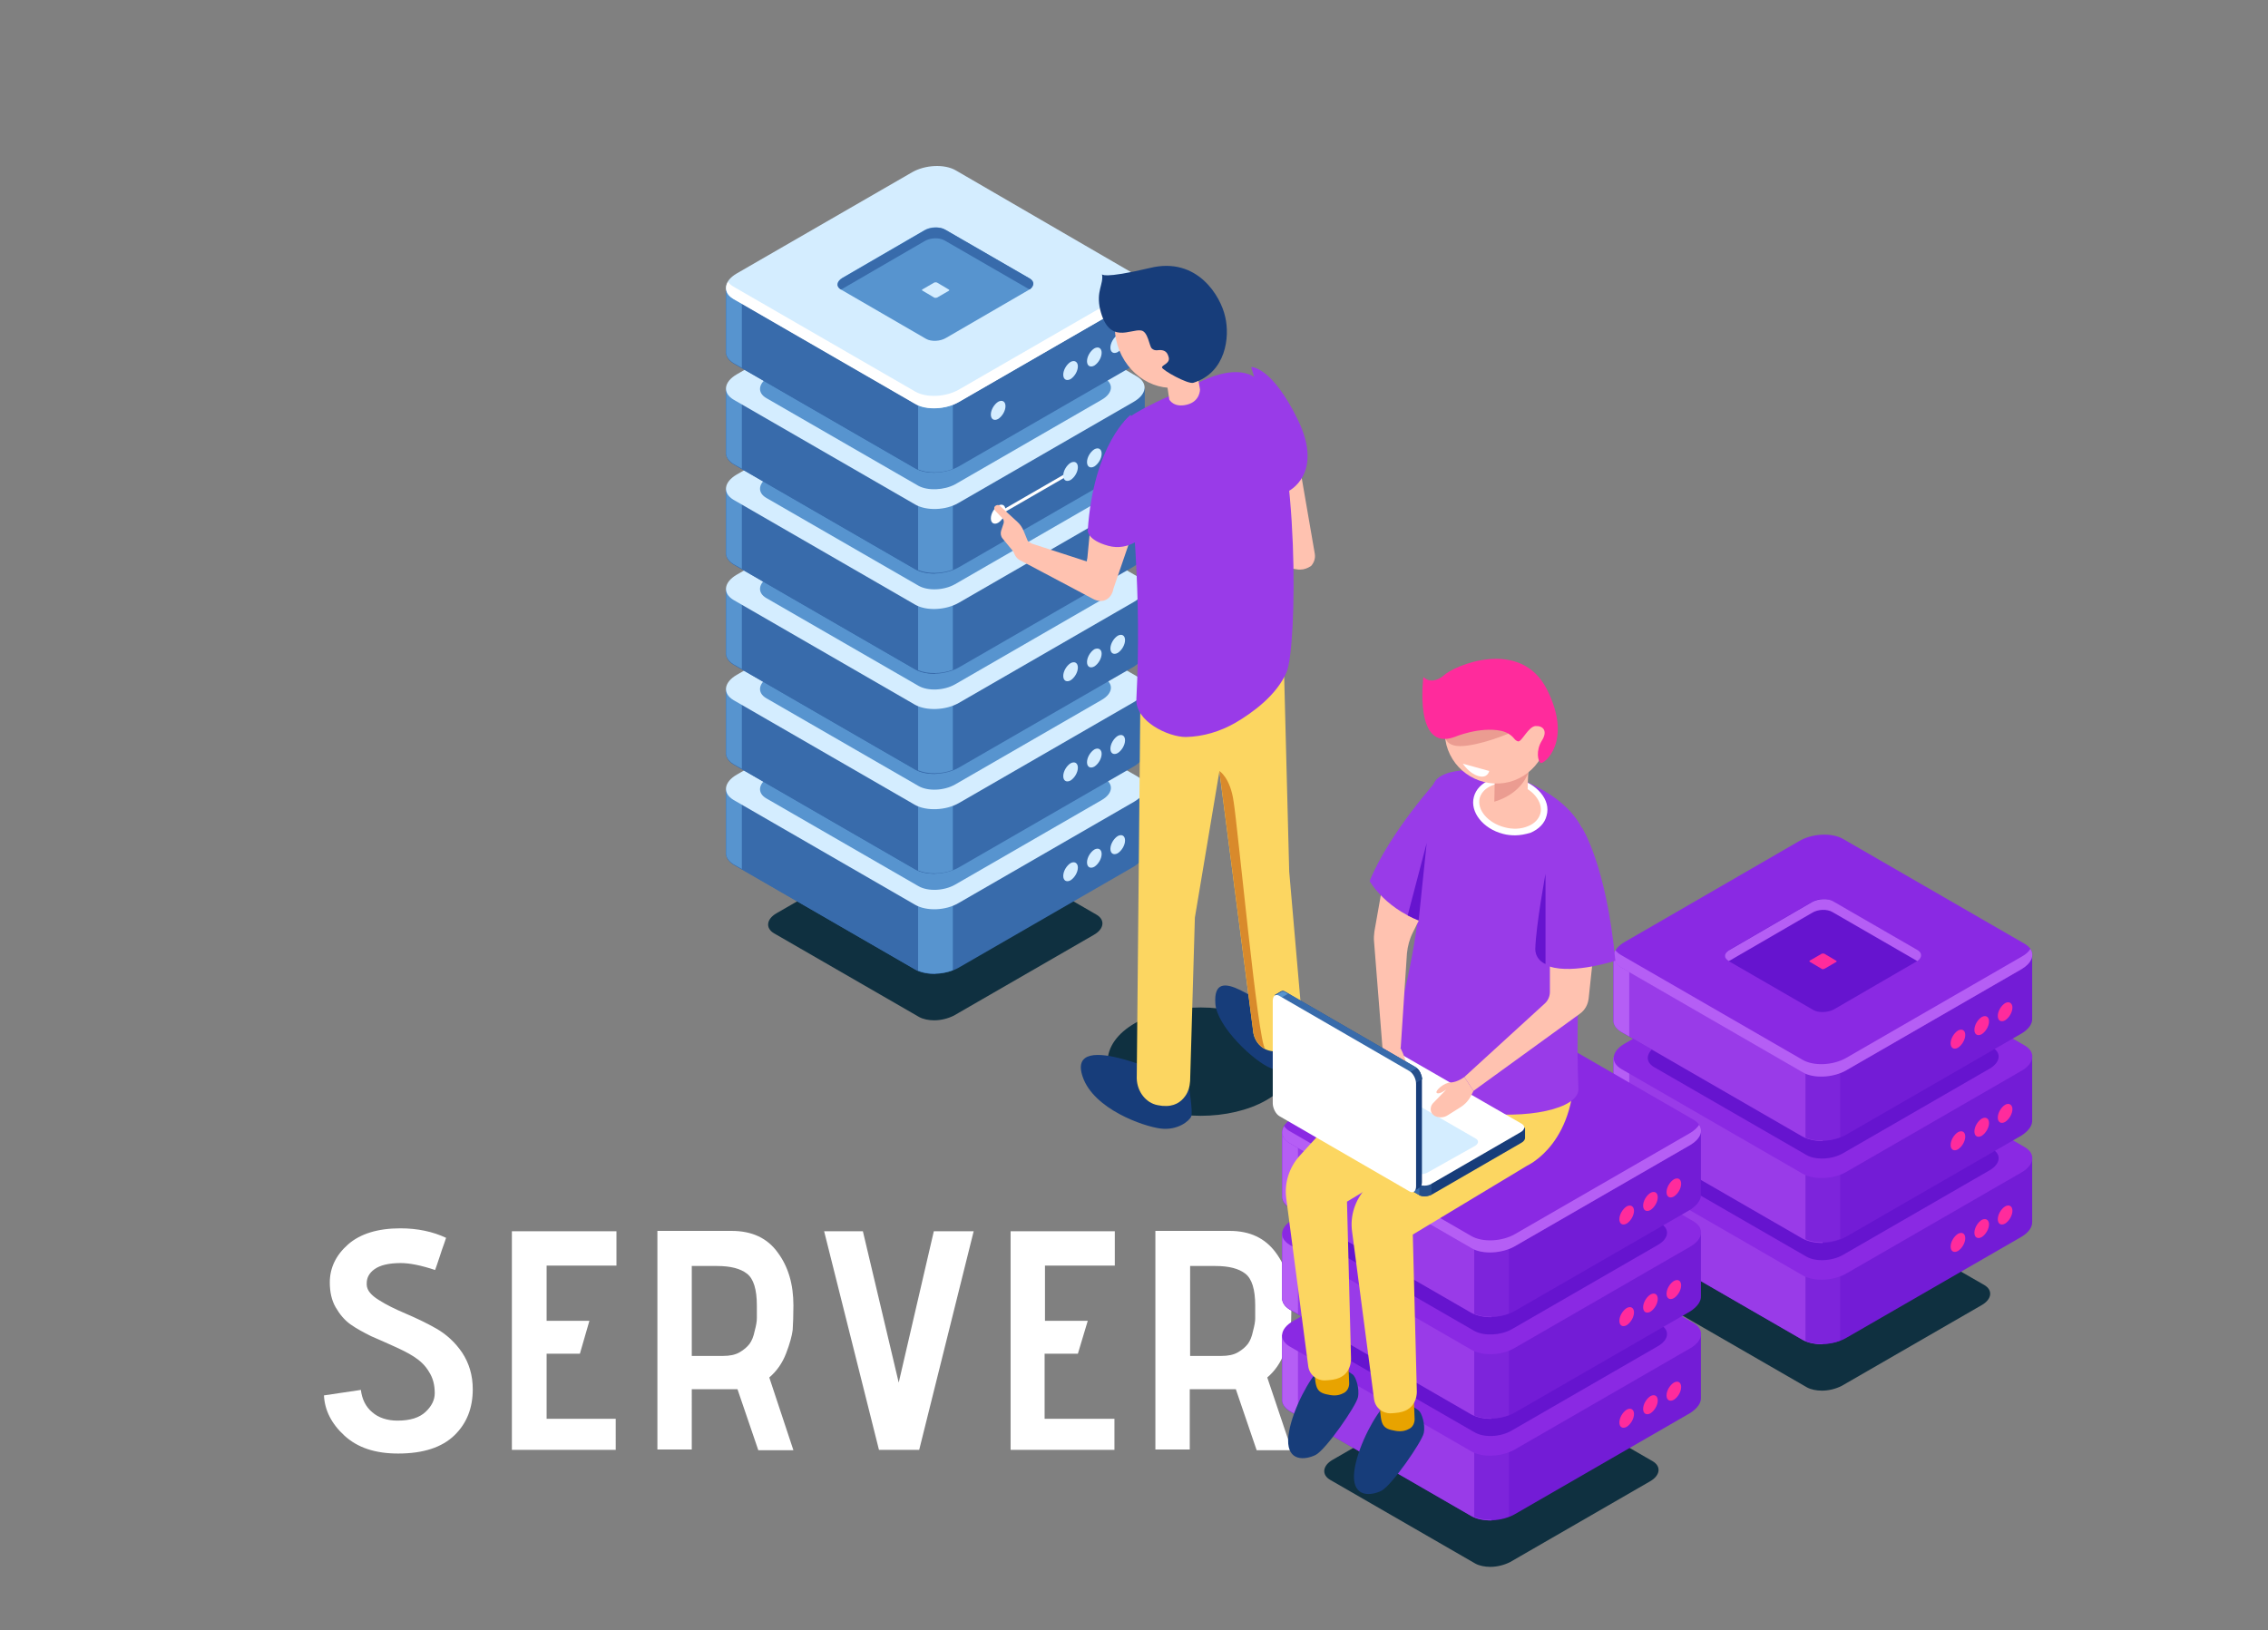 <?xml version="1.0" encoding="utf-8"?>
<!-- Generator: Adobe Illustrator 24.3.0, SVG Export Plug-In . SVG Version: 6.00 Build 0)  -->
<svg version="1.1" id="Ebene_1" xmlns="http://www.w3.org/2000/svg" xmlns:xlink="http://www.w3.org/1999/xlink" x="0px" y="0px"
	 viewBox="0 0 620.3 445.9" style="enable-background:new 0 0 620.3 445.9;" xml:space="preserve">
<rect x="0" y="0" width="620.3" height="445.9" fill="#808080" stroke="none"/>
<style type="text/css">
	.st0{fill:#FFFFFF;}
	.st1{fill:none;}
	.st2{fill:#0F3040;}
	.st3{fill:#731CD6;}
	.st4{fill:#993BE8;}
	.st5{fill:#B55EF5;}
	.st6{fill:#7D24DB;}
	.st7{fill:#8A29E3;}
	.st8{fill:#6614CF;}
	.st9{fill:#FF2B9C;}
	.st10{fill:#386BAB;}
	.st11{fill:#5794CF;}
	.st12{fill:#D4EDFF;}
	.st13{fill:none;stroke:#0F3040;stroke-width:0.837;stroke-miterlimit:10;}
	.st14{fill:#173D7A;}
	.st15{fill:#FCD661;}
	.st16{fill:#FFC2B0;}
	.st17{fill:#D98A2B;}
	.st18{fill:#E8A300;}
	.st19{fill:#EB9C91;}
	.st20{fill:#264F8A;}
	.st21{fill:#E0EDF2;}
	.st22{fill:#D19EFF;}
	.st23{fill:#FCFCFC;}
	.st24{fill:#C285FA;}
	.st25{fill:#194863;}
</style>
<g>
	<path class="st0" d="M325.5,346.3h6.9c3.7,0,6.4,0.7,8.2,2.1c1.8,1.4,2.7,4.3,2.7,8.7c0,1.5,0,2.7,0,3.5c0,0.9-0.2,2-0.6,3.5
		c-0.3,1.5-0.8,2.7-1.4,3.5c-0.6,0.8-1.5,1.6-2.7,2.3c-1.2,0.7-2.7,1-4.5,1h-8.6V346.3z M346.6,376.8c2.1-1.8,3.6-4,4.6-6.6
		c1-2.6,1.6-4.8,1.8-6.4c0.1-1.7,0.2-3.9,0.2-6.7c0-5.8-1.4-10.6-4.3-14.5c-2.9-3.9-7-5.9-12.6-5.9h-20.3v59.8h9.4V380H338l5.7,16.7
		h9.6L346.6,376.8z M304.7,388.1h-19v-17.8h9.1l2.7-9h-11.7v-15.1h19.1v-9.4h-28.5v59.8h28.4V388.1z M266.3,336.8h-10.9l-9.6,41.4
		l-9.8-41.4h-10.6l15,59.8h11L266.3,336.8z M189.2,346.3h6.9c3.7,0,6.4,0.7,8.2,2.1c1.8,1.4,2.7,4.3,2.7,8.7c0,1.5,0,2.7,0,3.5
		c0,0.9-0.2,2-0.6,3.5c-0.3,1.5-0.8,2.7-1.4,3.5c-0.6,0.8-1.5,1.6-2.7,2.3c-1.2,0.7-2.7,1-4.5,1h-8.6V346.3z M210.4,376.8
		c2.1-1.8,3.6-4,4.6-6.6c1-2.6,1.6-4.8,1.8-6.4c0.1-1.7,0.2-3.9,0.2-6.7c0-5.8-1.4-10.6-4.3-14.5c-2.8-3.9-7-5.9-12.6-5.9h-20.3
		v59.8h9.4V380h12.5l5.7,16.7h9.6L210.4,376.8z M168.5,388.1h-19v-17.8h9.1l2.6-9h-11.7v-15.1h19.1v-9.4h-28.6v59.8h28.4V388.1z
		 M94.2,392.7c3.6,3.3,8.4,4.9,14.7,4.9c6.9,0,12-1.7,15.4-5c3.4-3.3,5-7.5,5-12.6c0-3.8-1-7.1-2.9-10c-1.9-2.8-4.3-5-7.1-6.6
		c-2.8-1.6-5.6-2.9-8.4-4.1c-2.8-1.2-5.3-2.4-7.3-3.7c-2.1-1.3-3.2-2.6-3.3-4.1v-0.5c0-1.5,0.7-2.8,2.1-3.8c1.5-1.1,3.9-1.7,7.2-1.7
		c2.4,0,5.5,0.6,9.4,1.9c0.3-0.8,0.7-2,1.2-3.5c0.5-1.5,0.9-2.8,1.3-3.8l0.5-1.5c-3.6-1.7-7.8-2.6-12.5-2.6c-6.2,0-11,1.5-14.3,4.4
		c-3.3,2.9-5,6.4-5,10.4c0,2.6,0.5,4.9,1.6,6.8c1.1,1.9,2.4,3.5,4.1,4.7c1.7,1.2,3.6,2.2,5.6,3.2c2.1,0.9,4.1,1.8,6.1,2.7
		c2,0.9,3.9,1.8,5.6,2.9c1.7,1.1,3.1,2.4,4.1,4.1c1.1,1.7,1.6,3.6,1.6,5.9c0,1.8-0.8,3.5-2.5,5.1c-1.7,1.6-4.2,2.4-7.7,2.4
		c-2.8,0-5.2-0.8-6.9-2.3c-1.8-1.5-2.8-3.6-3.1-6.1l-10.1,1.5C88.8,385.7,90.6,389.4,94.2,392.7"/>
	<path class="st2" d="M498.9,327.7c-1.9,0-3.8,0.5-5.4,1.3l-38.3,22.1c-2.8,1.6-3.1,4.1-0.7,5.5l39.7,22.9c1.1,0.6,2.6,0.9,4.1,0.9
		c1.9,0,3.8-0.5,5.4-1.3l38.3-22.1c2.8-1.6,3.1-4.1,0.7-5.5L503,328.7C501.9,328.1,500.4,327.7,498.9,327.7"/>
	<path class="st3" d="M555.8,334.1L555.8,334.1V317l-38.4,0l-13.3-7.7c-3-1.8-8.4-1.5-11.9,0.5l-12.4,7.2l-38.5,0v17.6
		c-0.1,1.2,0.6,2.3,2,3.2l49.7,28.7c3,1.8,8.4,1.5,11.9-0.5l48-27.7C554.9,337.1,555.9,335.6,555.8,334.1"/>
	<path class="st4" d="M498.6,308.1c-2.2,0.1-4.5,0.6-6.4,1.7l-12.4,7.2l-38.5,0v17.6c-0.1,1.2,0.6,2.3,2,3.2l49.7,28.7
		c1.5,0.8,3.5,1.2,5.5,1.2V308.1z"/>
	<path class="st5" d="M445.7,317l-4.4,0v17.6c-0.1,1.2,0.6,2.3,2,3.2l2.3,1.3V317z"/>
	<path class="st6" d="M493.8,366.8c2.6,1.1,6.4,1.1,9.5-0.1v-20h-9.5V366.8z"/>
	<path class="st7" d="M493.1,348.9l-49.7-28.7c-3-1.8-2.7-4.8,0.9-6.9l47.9-27.7c3.5-2,8.8-2.3,11.9-0.5l49.7,28.7
		c3,1.8,2.7,4.8-0.9,6.9l-48,27.7C501.4,350.4,496.1,350.6,493.1,348.9"/>
	<path class="st8" d="M494,343.7l-41.6-24c-2.6-1.5-2.2-4.1,0.7-5.8l40.2-23.2c2.9-1.7,7.4-1.9,10-0.4l41.6,24
		c2.6,1.5,2.2,4.1-0.7,5.8l-40.2,23.2C501,345,496.5,345.2,494,343.7"/>
	<path class="st9" d="M537.5,338.7c0,1.3-0.9,2.8-2,3.5c-1.1,0.6-2,0.1-2-1.2c0-1.3,0.9-2.8,2-3.5
		C536.6,336.9,537.5,337.4,537.5,338.7"/>
	<path class="st9" d="M544,334.9c0,1.3-0.9,2.8-2,3.5c-1.1,0.6-2,0.1-2-1.2c0-1.3,0.9-2.8,2-3.5C543.1,333.1,544,333.7,544,334.9"/>
	<path class="st9" d="M550.4,331.2c0,1.3-0.9,2.8-2,3.5c-1.1,0.6-2,0.1-2-1.2c0-1.3,0.9-2.8,2-3.5
		C549.5,329.4,550.4,329.9,550.4,331.2"/>
	<path class="st3" d="M555.8,306.4L555.8,306.4v-17.1l-38.4,0l-13.3-7.7c-3-1.8-8.4-1.5-11.9,0.5l-12.4,7.2l-38.5,0v17.6
		c-0.1,1.2,0.6,2.3,2,3.2l49.7,28.7c3,1.8,8.4,1.5,11.9-0.5l48-27.7C554.9,309.3,555.9,307.8,555.8,306.4"/>
	<path class="st4" d="M498.6,280.4c-2.2,0.1-4.5,0.6-6.4,1.7l-12.4,7.2l-38.5,0v17.6c-0.1,1.2,0.6,2.3,2,3.2l49.7,28.7
		c1.5,0.8,3.5,1.2,5.5,1.2V280.4z"/>
	<path class="st5" d="M445.7,289.2l-4.4,0v17.6c-0.1,1.2,0.6,2.3,2,3.2l2.3,1.3V289.2z"/>
	<path class="st6" d="M493.8,339c2.6,1.1,6.4,1.1,9.5-0.1v-20h-9.5V339z"/>
	<path class="st7" d="M493.1,321.1l-49.7-28.7c-3-1.8-2.7-4.8,0.9-6.9l47.9-27.7c3.5-2,8.8-2.3,11.9-0.5l49.7,28.7
		c3,1.8,2.7,4.8-0.9,6.9l-48,27.7C501.4,322.6,496.1,322.8,493.1,321.1"/>
	<path class="st8" d="M494,315.9l-41.6-24c-2.6-1.5-2.2-4.1,0.7-5.8l40.2-23.2c2.9-1.7,7.4-1.9,10-0.4l41.6,24
		c2.6,1.5,2.2,4.1-0.7,5.8l-40.2,23.2C501,317.2,496.5,317.4,494,315.9"/>
	<path class="st9" d="M537.5,310.9c0,1.3-0.9,2.8-2,3.5c-1.1,0.6-2,0.1-2-1.2c0-1.3,0.9-2.8,2-3.5
		C536.6,309.1,537.5,309.6,537.5,310.9"/>
	<path class="st9" d="M544,307.2c0,1.3-0.9,2.8-2,3.5c-1.1,0.6-2,0.1-2-1.2c0-1.3,0.9-2.8,2-3.5C543.1,305.4,544,305.9,544,307.2"/>
	<path class="st9" d="M550.4,303.4c0,1.3-0.9,2.8-2,3.5c-1.1,0.6-2,0.1-2-1.2c0-1.3,0.9-2.8,2-3.5
		C549.5,301.6,550.4,302.2,550.4,303.4"/>
	<path class="st3" d="M555.8,278.6L555.8,278.6v-17.1l-38.4,0l-13.3-7.7c-3-1.8-8.4-1.5-11.9,0.5l-12.4,7.2l-38.5,0V279
		c-0.1,1.2,0.6,2.3,2,3.2l49.7,28.7c3,1.8,8.4,1.5,11.9-0.5l48-27.7C554.9,281.5,555.9,280,555.8,278.6"/>
	<path class="st4" d="M498.6,252.6c-2.2,0.1-4.5,0.6-6.4,1.7l-12.4,7.2l-38.5,0V279c-0.1,1.2,0.6,2.3,2,3.2l49.7,28.7
		c1.5,0.8,3.5,1.2,5.5,1.2V252.6z"/>
	<path class="st5" d="M445.7,261.4l-4.4,0V279c-0.1,1.2,0.6,2.3,2,3.2l2.3,1.3V261.4z"/>
	<path class="st6" d="M493.8,311.2c2.6,1.1,6.4,1.1,9.5-0.1v-20h-9.5V311.2z"/>
	<path class="st7" d="M493.1,293.3l-49.7-28.7c-3-1.8-2.7-4.8,0.9-6.9l47.9-27.7c3.5-2,8.8-2.3,11.9-0.5l49.7,28.7
		c3,1.8,2.7,4.8-0.9,6.9l-48,27.7C501.4,294.8,496.1,295.1,493.1,293.3"/>
	<path class="st5" d="M552.9,261.7l-48,27.7c-3.5,2-8.8,2.3-11.9,0.5l-49.7-28.7c-0.7-0.4-1.2-0.9-1.5-1.3c-1,1.7-0.6,3.5,1.5,4.7
		l49.7,28.7c3,1.8,8.4,1.5,11.9-0.5l48-27.7c2.7-1.6,3.6-3.8,2.4-5.5C554.8,260.4,554,261.1,552.9,261.7"/>
	<path class="st9" d="M537.5,283.1c0,1.3-0.9,2.8-2,3.5c-1.1,0.6-2,0.1-2-1.2c0-1.3,0.9-2.8,2-3.5
		C536.6,281.3,537.5,281.8,537.5,283.1"/>
	<path class="st9" d="M544,279.4c0,1.3-0.9,2.8-2,3.5c-1.1,0.6-2,0.1-2-1.2c0-1.3,0.9-2.8,2-3.5C543.1,277.6,544,278.1,544,279.4"/>
	<path class="st9" d="M550.4,275.6c0,1.3-0.9,2.8-2,3.5c-1.1,0.6-2,0.1-2-1.2c0-1.3,0.9-2.8,2-3.5
		C549.5,273.8,550.4,274.4,550.4,275.6"/>
	<path class="st8" d="M496,276.3l-23.2-13.4c-1.4-0.8-1.2-2.3,0.4-3.2l22.4-13c1.6-1,4.1-1.1,5.6-0.2l23.2,13.4
		c1.4,0.8,1.2,2.3-0.4,3.2l-22.4,13C499.9,277,497.4,277.1,496,276.3"/>
	<path class="st9" d="M498.2,265l-3.2-1.9c-0.2-0.1-0.2-0.3,0.1-0.4l3.1-1.8c0.2-0.1,0.6-0.1,0.8,0l3.2,1.9c0.2,0.1,0.2,0.3-0.1,0.4
		L499,265C498.8,265.1,498.4,265.2,498.2,265"/>
	<path class="st5" d="M472.8,262.9L472.8,262.9l0.4-0.2l22.4-13c1.6-1,4.1-1.1,5.6-0.2l23.2,13.4c1.3-0.9,1.4-2.2,0.1-3l-23.2-13.4
		c-1.4-0.8-3.9-0.7-5.6,0.2l-22.4,13C471.5,260.6,471.3,262,472.8,262.9"/>
	<path class="st2" d="M256.1,226.4c-1.9,0-3.8,0.5-5.4,1.3l-38.3,22.1c-2.8,1.6-3.1,4.1-0.7,5.5l39.7,22.9c1.1,0.6,2.6,0.9,4.1,0.9
		c1.9,0,3.8-0.5,5.4-1.3l38.3-22.1c2.8-1.6,3.1-4.1,0.7-5.5l-39.7-22.9C259.2,226.7,257.7,226.4,256.1,226.4"/>
	<path class="st10" d="M313.1,232.8L313.1,232.8v-17.1l-38.4,0l-13.3-7.7c-3-1.8-8.4-1.5-11.9,0.5l-12.4,7.2l-38.5,0v17.6
		c-0.1,1.2,0.6,2.3,2,3.2l49.7,28.7c3,1.8,8.4,1.5,11.9-0.5l48-27.7C312.2,235.7,313.2,234.2,313.1,232.8"/>
	<path class="st10" d="M255.9,206.8c-2.2,0.1-4.5,0.6-6.4,1.7l-12.4,7.2l-38.5,0v17.6c-0.1,1.2,0.6,2.3,2,3.2l49.7,28.7
		c1.5,0.8,3.5,1.2,5.5,1.2V206.8z"/>
	<path class="st11" d="M203,215.6l-4.4,0v17.6c-0.1,1.2,0.6,2.3,2,3.2l2.3,1.3V215.6z"/>
	<path class="st11" d="M251.1,265.5c2.6,1.1,6.4,1.1,9.5-0.1v-20h-9.5V265.5z"/>
	<path class="st12" d="M250.3,247.5l-49.7-28.7c-3-1.8-2.7-4.8,0.9-6.9l48-27.7c3.5-2,8.8-2.3,11.9-0.5l49.7,28.7
		c3,1.8,2.7,4.8-0.9,6.9l-48,27.7C258.7,249.1,253.4,249.3,250.3,247.5"/>
	<path class="st11" d="M251.2,242.4l-41.6-24c-2.6-1.5-2.2-4.1,0.7-5.8l40.2-23.2c2.9-1.7,7.4-1.9,10-0.4l41.6,24
		c2.6,1.5,2.2,4.1-0.7,5.8L261.2,242C258.2,243.7,253.8,243.9,251.2,242.4"/>
	<path class="st12" d="M294.8,237.3c0,1.3-0.9,2.8-2,3.5c-1.1,0.6-2,0.1-2-1.2c0-1.3,0.9-2.8,2-3.5
		C293.9,235.5,294.8,236.1,294.8,237.3"/>
	<path class="st12" d="M301.3,233.6c0,1.3-0.9,2.8-2,3.5c-1.1,0.6-2,0.1-2-1.2c0-1.3,0.9-2.8,2-3.5
		C300.4,231.8,301.3,232.3,301.3,233.6"/>
	<path class="st12" d="M307.7,229.9c0,1.3-0.9,2.8-2,3.5c-1.1,0.6-2,0.1-2-1.2c0-1.3,0.9-2.8,2-3.5
		C306.8,228.1,307.7,228.6,307.7,229.9"/>
	<path class="st10" d="M313.1,205.4L313.1,205.4v-17.1l-38.4,0l-13.3-7.7c-3-1.8-8.4-1.5-11.9,0.5l-12.4,7.2l-38.5,0v17.6
		c-0.1,1.2,0.6,2.3,2,3.2l49.7,28.7c3,1.8,8.4,1.5,11.9-0.5l48-27.7C312.2,208.4,313.2,206.8,313.1,205.4"/>
	<path class="st10" d="M255.9,179.4c-2.2,0.1-4.5,0.6-6.4,1.7l-12.4,7.2l-38.5,0v17.6c-0.1,1.2,0.6,2.3,2,3.2l49.7,28.7
		c1.5,0.8,3.5,1.2,5.5,1.2V179.4z"/>
	<path class="st11" d="M203,188.2l-4.4,0v17.6c-0.1,1.2,0.6,2.3,2,3.2l2.3,1.3V188.2z"/>
	<path class="st11" d="M251.1,238.1c2.6,1.1,6.4,1.1,9.5-0.1v-20h-9.5V238.1z"/>
	<path class="st12" d="M250.3,220.2l-49.7-28.7c-3-1.8-2.7-4.8,0.9-6.9l48-27.7c3.5-2,8.8-2.3,11.9-0.5l49.7,28.7
		c3,1.8,2.7,4.8-0.9,6.9l-48,27.7C258.7,221.7,253.4,221.9,250.3,220.2"/>
	<path class="st11" d="M251.2,215l-41.6-24c-2.6-1.5-2.2-4.1,0.7-5.8l40.2-23.2c2.9-1.7,7.4-1.9,10-0.4l41.6,24
		c2.6,1.5,2.2,4.1-0.7,5.8l-40.2,23.2C258.2,216.3,253.8,216.5,251.2,215"/>
	<path class="st12" d="M294.8,210c0,1.3-0.9,2.8-2,3.5c-1.1,0.6-2,0.1-2-1.2c0-1.3,0.9-2.8,2-3.5C293.9,208.2,294.8,208.7,294.8,210
		"/>
	<path class="st12" d="M301.3,206.2c0,1.3-0.9,2.8-2,3.5c-1.1,0.6-2,0.1-2-1.2c0-1.3,0.9-2.8,2-3.5
		C300.4,204.4,301.3,205,301.3,206.2"/>
	<path class="st12" d="M307.7,202.5c0,1.3-0.9,2.8-2,3.5c-1.1,0.6-2,0.1-2-1.2c0-1.3,0.9-2.8,2-3.5
		C306.8,200.7,307.7,201.2,307.7,202.5"/>
	<path class="st10" d="M313.1,178.1L313.1,178.1v-17.1l-38.4,0l-13.3-7.7c-3-1.8-8.4-1.5-11.9,0.5l-12.4,7.2l-38.5,0v17.6
		c-0.1,1.2,0.6,2.3,2,3.2l49.7,28.7c3,1.8,8.4,1.5,11.9-0.5l48-27.7C312.2,181,313.2,179.5,313.1,178.1"/>
	<path class="st10" d="M255.9,152.1c-2.2,0.1-4.5,0.6-6.4,1.7l-12.4,7.2l-38.5,0v17.6c-0.1,1.2,0.6,2.3,2,3.2l49.7,28.7
		c1.5,0.8,3.5,1.2,5.5,1.2V152.1z"/>
	<path class="st11" d="M203,160.9l-4.4,0v17.6c-0.1,1.2,0.6,2.3,2,3.2l2.3,1.3V160.9z"/>
	<path class="st11" d="M251.1,210.7c2.6,1.1,6.4,1.1,9.5-0.1v-20h-9.5V210.7z"/>
	<path class="st12" d="M250.3,192.8l-49.7-28.7c-3-1.8-2.7-4.8,0.9-6.9l48-27.7c3.5-2,8.8-2.3,11.9-0.5l49.7,28.7
		c3,1.8,2.7,4.8-0.9,6.9l-48,27.7C258.7,194.3,253.4,194.5,250.3,192.8"/>
	<path class="st11" d="M251.2,187.6l-41.6-24c-2.6-1.5-2.2-4.1,0.7-5.8l40.2-23.2c2.9-1.7,7.4-1.9,10-0.4l41.6,24
		c2.6,1.5,2.2,4.1-0.7,5.8l-40.2,23.2C258.2,188.9,253.8,189.1,251.2,187.6"/>
	<path class="st12" d="M294.8,182.6c0,1.3-0.9,2.8-2,3.5c-1.1,0.6-2,0.1-2-1.2c0-1.3,0.9-2.8,2-3.5
		C293.9,180.8,294.8,181.3,294.8,182.6"/>
	<path class="st12" d="M301.3,178.8c0,1.3-0.9,2.8-2,3.5c-1.1,0.6-2,0.1-2-1.2c0-1.3,0.9-2.8,2-3.5
		C300.4,177.1,301.3,177.6,301.3,178.8"/>
	<path class="st12" d="M307.7,175.1c0,1.3-0.9,2.8-2,3.5c-1.1,0.6-2,0.1-2-1.2c0-1.3,0.9-2.8,2-3.5
		C306.8,173.3,307.7,173.8,307.7,175.1"/>
	<path class="st10" d="M313.1,150.7L313.1,150.7v-17.1l-38.4,0l-13.3-7.7c-3-1.8-8.4-1.5-11.9,0.5l-12.4,7.2l-38.5,0v17.6
		c-0.1,1.2,0.6,2.3,2,3.2l49.7,28.7c3,1.8,8.4,1.5,11.9-0.5l48-27.7C312.2,153.6,313.2,152.1,313.1,150.7"/>
	<path class="st10" d="M255.9,124.7c-2.2,0.1-4.5,0.6-6.4,1.7l-12.4,7.2l-38.5,0v17.6c-0.1,1.2,0.6,2.3,2,3.2l49.7,28.7
		c1.5,0.8,3.5,1.2,5.5,1.2V124.7z"/>
	<path class="st11" d="M203,133.5l-4.4,0v17.6c-0.1,1.2,0.6,2.3,2,3.2l2.3,1.3V133.5z"/>
	<path class="st11" d="M251.1,183.3c2.6,1.1,6.4,1.1,9.5-0.1v-20h-9.5V183.3z"/>
	<path class="st12" d="M250.3,165.4l-49.7-28.7c-3-1.8-2.7-4.8,0.9-6.9l48-27.7c3.5-2,8.8-2.3,11.9-0.5l49.7,28.7
		c3,1.8,2.7,4.8-0.9,6.9l-48,27.7C258.7,166.9,253.4,167.2,250.3,165.4"/>
	<path class="st11" d="M251.2,160.2l-41.6-24c-2.6-1.5-2.2-4.1,0.7-5.8l40.2-23.2c2.9-1.7,7.4-1.9,10-0.4l41.6,24
		c2.6,1.5,2.2,4.1-0.7,5.8l-40.2,23.2C258.2,161.5,253.8,161.7,251.2,160.2"/>
	<path class="st12" d="M294.8,155.2c0,1.3-0.9,2.8-2,3.5c-1.1,0.6-2,0.1-2-1.2c0-1.3,0.9-2.8,2-3.5
		C293.9,153.4,294.8,153.9,294.8,155.2"/>
	<path class="st12" d="M301.3,151.5c0,1.3-0.9,2.8-2,3.5c-1.1,0.6-2,0.1-2-1.2c0-1.3,0.9-2.8,2-3.5
		C300.4,149.7,301.3,150.2,301.3,151.5"/>
	<path class="st12" d="M307.7,147.7c0,1.3-0.9,2.8-2,3.5c-1.1,0.6-2,0.1-2-1.2c0-1.3,0.9-2.8,2-3.5
		C306.8,145.9,307.7,146.5,307.7,147.7"/>
	<path class="st10" d="M313.1,123.3L313.1,123.3v-17.1l-38.4,0l-13.3-7.7c-3-1.8-8.4-1.5-11.9,0.5l-12.4,7.2l-38.5,0v17.6
		c-0.1,1.2,0.6,2.3,2,3.2l49.7,28.7c3,1.8,8.4,1.5,11.9-0.5l48-27.7C312.2,126.2,313.2,124.7,313.1,123.3"/>
	<path class="st10" d="M255.9,97.3c-2.2,0.1-4.5,0.6-6.4,1.7l-12.4,7.2l-38.5,0v17.6c-0.1,1.2,0.6,2.3,2,3.2l49.7,28.7
		c1.5,0.8,3.5,1.2,5.5,1.2V97.3z"/>
	<path class="st11" d="M203,106.1l-4.4,0v17.6c-0.1,1.2,0.6,2.3,2,3.2l2.3,1.3V106.1z"/>
	<path class="st11" d="M251.1,155.9c2.6,1.1,6.4,1.1,9.5-0.1v-20h-9.5V155.9z"/>
	<path class="st12" d="M250.3,138l-49.7-28.7c-3-1.8-2.7-4.8,0.9-6.9l48-27.7c3.5-2,8.8-2.3,11.9-0.5L311,103c3,1.8,2.7,4.8-0.9,6.9
		l-48,27.7C258.7,139.6,253.4,139.8,250.3,138"/>
	<path class="st11" d="M251.2,132.9l-41.6-24c-2.6-1.5-2.2-4.1,0.7-5.8l40.2-23.2c2.9-1.7,7.4-1.9,10-0.4l41.6,24
		c2.6,1.5,2.2,4.1-0.7,5.8l-40.2,23.2C258.2,134.1,253.8,134.3,251.2,132.9"/>
	<rect x="271.5" y="134.5" transform="matrix(0.866 -0.5 0.5 0.866 -29.553 159.567)" class="st0" width="23" height="0.8"/>
	<path class="st12" d="M294.8,127.8c0,1.3-0.9,2.8-2,3.5c-1.1,0.6-2,0.1-2-1.2c0-1.3,0.9-2.8,2-3.5
		C293.9,126,294.8,126.5,294.8,127.8"/>
	<path class="st12" d="M301.3,124.1c0,1.3-0.9,2.8-2,3.5c-1.1,0.6-2,0.1-2-1.2c0-1.3,0.9-2.8,2-3.5
		C300.4,122.3,301.3,122.8,301.3,124.1"/>
	<path class="st12" d="M307.7,120.4c0,1.3-0.9,2.8-2,3.5c-1.1,0.6-2,0.1-2-1.2c0-1.3,0.9-2.8,2-3.5
		C306.8,118.6,307.7,119.1,307.7,120.4"/>
	<path class="st10" d="M313.1,95.7L313.1,95.7V78.6l-38.4,0l-13.3-7.7c-3-1.8-8.4-1.5-11.9,0.5l-12.4,7.2l-38.5,0v17.6
		c-0.1,1.2,0.6,2.3,2,3.2l49.7,28.7c3,1.8,8.4,1.5,11.9-0.5l48-27.7C312.2,98.7,313.2,97.1,313.1,95.7"/>
	<path class="st10" d="M255.9,69.7c-2.2,0.1-4.5,0.6-6.4,1.7l-12.4,7.2l-38.5,0v17.6c-0.1,1.2,0.6,2.3,2,3.2l49.7,28.7
		c1.5,0.8,3.5,1.2,5.5,1.2V69.7z"/>
	<path class="st11" d="M203,78.5l-4.4,0v17.6c-0.1,1.2,0.6,2.3,2,3.2l2.3,1.3V78.5z"/>
	<path class="st11" d="M251.1,128.4c2.6,1.1,6.4,1.1,9.5-0.1v-20h-9.5V128.4z"/>
	<path class="st12" d="M250.3,110.4l-49.7-28.7c-3-1.8-2.7-4.8,0.9-6.9l48-27.7c3.5-2,8.8-2.3,11.9-0.5L311,75.4
		c3,1.8,2.7,4.8-0.9,6.9l-48,27.7C258.7,112,253.4,112.2,250.3,110.4"/>
	<path class="st0" d="M310.2,78.9l-48,27.7c-3.5,2-8.8,2.3-11.9,0.5l-49.7-28.7c-0.7-0.4-1.2-0.9-1.5-1.3c-1,1.7-0.6,3.5,1.5,4.7
		l49.7,28.7c3,1.8,8.4,1.5,11.9-0.5l48-27.7c2.7-1.6,3.6-3.8,2.4-5.5C312.1,77.5,311.3,78.3,310.2,78.9"/>
	<path class="st12" d="M294.8,100.2c0,1.3-0.9,2.8-2,3.5c-1.1,0.6-2,0.1-2-1.2c0-1.3,0.9-2.8,2-3.5C293.9,98.4,294.8,99,294.8,100.2
		"/>
	<path class="st12" d="M275,111.1c0,1.3-0.9,2.8-2,3.5c-1.1,0.6-2,0.1-2-1.2c0-1.3,0.9-2.8,2-3.5C274.1,109.3,275,109.8,275,111.1"
		/>
	<path class="st0" d="M275,139.5c0,1.3-0.9,2.8-2,3.5c-1.1,0.6-2,0.1-2-1.2c0-1.3,0.9-2.8,2-3.5C274.1,137.7,275,138.2,275,139.5"/>
	<path class="st12" d="M301.3,96.5c0,1.3-0.9,2.8-2,3.5c-1.1,0.6-2,0.1-2-1.2c0-1.3,0.9-2.8,2-3.5C300.4,94.7,301.3,95.2,301.3,96.5
		"/>
	<path class="st12" d="M307.7,92.8c0,1.3-0.9,2.8-2,3.5c-1.1,0.6-2,0.1-2-1.2c0-1.3,0.9-2.8,2-3.5C306.8,91,307.7,91.5,307.7,92.8"
		/>
	<path class="st11" d="M253.3,92.7L230,79.2c-1.4-0.8-1.2-2.3,0.4-3.2l22.4-13c1.6-1,4.1-1.1,5.6-0.2l23.2,13.4
		c1.4,0.8,1.2,2.3-0.4,3.2l-22.4,13C257.2,93.4,254.7,93.5,253.3,92.7"/>
	<path class="st12" d="M255.5,81.4l-3.2-1.9c-0.2-0.1-0.2-0.3,0.1-0.4l3.1-1.8c0.2-0.1,0.6-0.1,0.8,0l3.2,1.9
		c0.2,0.1,0.2,0.3-0.1,0.4l-3.1,1.8C256,81.5,255.7,81.5,255.5,81.4"/>
	<path class="st10" d="M230,79.2L230,79.2l0.4-0.2l22.4-13c1.6-1,4.1-1.1,5.6-0.2l23.2,13.4c1.3-0.9,1.4-2.2,0.1-3l-23.2-13.4
		c-1.4-0.8-3.9-0.7-5.6,0.2l-22.4,13C228.8,77,228.6,78.4,230,79.2"/>
	<path class="st2" d="M328.4,276c-6.4,0-12.8,1.4-17.7,4.2c-9.8,5.6-9.8,14.8,0,20.4c4.9,2.8,11.3,4.2,17.7,4.2
		c6.4,0,12.8-1.4,17.7-4.2c9.8-5.6,9.8-14.8,0-20.4C341.2,277.5,334.8,276,328.4,276"/>
	<path class="st13" d="M328.4,276c-6.4,0-12.8,1.4-17.7,4.2c-9.8,5.6-9.8,14.8,0,20.4c4.9,2.8,11.3,4.2,17.7,4.2
		c6.4,0,12.8-1.4,17.7-4.2c9.8-5.6,9.8-14.8,0-20.4C341.2,277.5,334.8,276,328.4,276"/>
	<path class="st14" d="M352.2,278.3c2.8,1.2,4.5,4.3,4.3,7.6c-0.1,1.6-0.3,3-0.6,3.7c-0.9,1.8-3.8,4.4-8.3,2.6
		c-4.6-1.8-14.8-11.4-15.2-17.7C331.6,262.8,344.9,275.2,352.2,278.3"/>
	<path class="st14" d="M325.2,297.5c0,0,1.1,6.7,0.6,7.9c-0.5,1.2-3.7,3.9-8.4,3.3c-4.7-0.6-18.3-5.3-21.3-14.2
		c-4.7-13.9,26.2,1,26.2,1L325.2,297.5z"/>
	<path class="st15" d="M311.9,190.2L310.9,295c0.1,3.6,2.5,6.7,5.7,7.3c0.4,0.1,0.8,0.1,1.3,0.2c3.3,0.3,5.1-1.1,6.2-2.6
		c0.9-1.2,1.3-2.7,1.4-4.2l1.3-44.7l6.7-40l9.2,70.8c0.1,1.9,1.1,3.7,2.5,4.7c1,0.7,2.4,1.2,4.2,1.1c2.6-0.1,4.5-1.5,5.6-2.8
		c0.9-1,1.4-2.4,1.3-3.8l-3.7-42.6l-1.4-54.3L311.9,190.2z"/>
	<path class="st16" d="M355.7,155.8c-0.2,0-0.4,0-0.6,0l-16.7-2.6c-2.1-0.3-3.5-2.2-3.1-4.3c0.3-2.1,2.2-3.5,4.3-3.1l11.6,1.8
		l-3.9-22.6c-0.4-2,1-4,3.1-4.4c2.1-0.4,4,1,4.4,3.1l4.8,27.8c0.2,1.2-0.2,2.4-1,3.3C357.7,155.4,356.7,155.8,355.7,155.8"/>
	<path class="st4" d="M325.1,106.1c0.3-0.1,15.4-9.9,21.1,0.4c9.2,16.7,8.6,70.4,5.7,77.3c-2.7,6.4-9.4,11.2-14,13.9
		c-4.2,2.4-8.8,3.8-13.6,3.9c-4.7,0-13.8-4.2-13.5-10.4c1.5-28.5-1-52.6-3.3-75.9C307.4,115.2,310.3,112.1,325.1,106.1"/>
	<path class="st16" d="M301.1,164.4c0.4,0,0.9-0.1,1.3-0.3c1.1-0.5,1.9-1.7,2.1-3l7.2-21c0.3-2.2-3.5-10.7-5.4-11
		c-1.9-0.4-6.8,3.5-7.2,5.7l-1.8,18.8l-15.1-4.9c-1.9-1-3.4-3-4.5-1.1c-1.1,1.8-0.7,4.3,1,5.5l20.2,10.7
		C299.6,164.2,300.4,164.4,301.1,164.4"/>
	<path class="st16" d="M281.1,148l-1.1-2.7c-0.4-1-1-1.9-1.8-2.6l-4.7-4.3c-0.4-0.4-1-0.3-1.4,0.1c-0.3,0.4-0.2,0.8,0.1,1.2l2,2.1
		c0.3,0.3,0.4,0.8,0.3,1.3l-0.7,2.1c-0.2,0.7-0.1,1.5,0.4,2.1l4.7,5.7L281.1,148z"/>
	<path class="st16" d="M326.5,96.9l1.7,9.6c0,0,0.1,3.3-3.6,4.2c-3.6,0.9-4.8-1.4-4.8-1.4l-1.6-10.8L326.5,96.9z"/>
	<path class="st16" d="M306.8,97.3c3.9,7.6,12.6,10.9,19.4,7.4c6.8-3.5,9.1-12.6,5.1-20.2c-3.9-7.6-12.6-10.9-19.4-7.4
		C305.2,80.6,302.9,89.6,306.8,97.3"/>
	<path class="st14" d="M316.6,95.8c-0.6,0.1-1.2-0.1-1.6-0.5c-0.7-0.7-1-4.6-2.9-4.9c-2.9-0.5-8.8,4-11.2-5.7
		c-1.2-5.1,1-6.9,0.5-9.7c0,0,0,1.4,13.1-1.7c13-3.2,19.4,7.8,20.6,13.4c1.3,5.5,0.2,15.2-8.7,18c-1.5,0.5-8.6-3.5-8.6-4.2
		c0-0.7,2.4-1.1,1.8-2.9C319.2,96,318.1,95.6,316.6,95.8"/>
	<path class="st17" d="M333.5,210.9l9.2,70.8c0.1,1.9,1.1,3.7,2.5,4.7c0.2,0.2,0.5,0.3,0.8,0.4c-1.9-1.4-7.5-60.9-8.6-67.5
		C336.5,212.7,333.5,210.9,333.5,210.9"/>
	<path class="st4" d="M342.2,100.4c0,0,5.6-0.3,12.8,14.5c7.2,14.9-2.7,19.5-2.7,19.5L342.2,100.4z"/>
	<path class="st4" d="M309.2,113.5c0,0-10.1,7.8-11.7,31.6c0,0-0.2,2.6,5.6,4.2s9.9-2.9,9.9-2.9S319.8,130.5,309.2,113.5"/>
	<path class="st2" d="M408.2,375.9c-1.9,0-3.8,0.5-5.4,1.3l-38.3,22.1c-2.8,1.6-3.1,4.1-0.7,5.5l39.7,22.9c1.1,0.6,2.6,0.9,4.1,0.9
		c1.9,0,3.8-0.5,5.4-1.3l38.3-22.1c2.8-1.6,3.1-4.1,0.7-5.5l-39.7-22.9C411.3,376.2,409.8,375.9,408.2,375.9"/>
	<path class="st3" d="M465.2,382.3L465.2,382.3v-17.1l-38.4,0l-13.3-7.7c-3-1.8-8.4-1.5-11.9,0.5l-12.4,7.2l-38.5,0v17.6
		c-0.1,1.2,0.6,2.3,2,3.2l49.7,28.7c3,1.8,8.4,1.5,11.9-0.5l48-27.7C464.3,385.2,465.3,383.7,465.2,382.3"/>
	<path class="st4" d="M408,356.3c-2.2,0.1-4.5,0.6-6.4,1.7l-12.4,7.2l-38.5,0v17.6c-0.1,1.2,0.6,2.3,2,3.2l49.7,28.7
		c1.5,0.8,3.5,1.2,5.5,1.2V356.3z"/>
	<path class="st5" d="M355.1,365.1l-4.4,0v17.6c-0.1,1.2,0.6,2.3,2,3.2l2.3,1.3V365.1z"/>
	<path class="st6" d="M403.2,414.9c2.6,1.1,6.4,1.1,9.5-0.1v-20h-9.5V414.9z"/>
	<path class="st7" d="M402.4,397l-49.7-28.7c-3-1.8-2.7-4.8,0.9-6.9l48-27.7c3.5-2,8.8-2.3,11.9-0.5l49.7,28.7
		c3,1.8,2.7,4.8-0.9,6.9l-48,27.7C410.8,398.5,405.5,398.8,402.4,397"/>
	<path class="st8" d="M403.3,391.8l-41.6-24c-2.6-1.5-2.2-4.1,0.7-5.8l40.2-23.2c3-1.7,7.4-1.9,10-0.4l41.6,24
		c2.6,1.5,2.2,4.1-0.7,5.8l-40.2,23.2C410.3,393.1,405.9,393.3,403.3,391.8"/>
	<path class="st9" d="M446.9,386.8c0,1.3-0.9,2.8-2,3.5c-1.1,0.6-2,0.1-2-1.2c0-1.3,0.9-2.8,2-3.5C446,385,446.9,385.5,446.9,386.8"
		/>
	<path class="st9" d="M453.4,383.1c0,1.3-0.9,2.8-2,3.5c-1.1,0.6-2,0.1-2-1.2c0-1.3,0.9-2.8,2-3.5
		C452.5,381.3,453.4,381.8,453.4,383.1"/>
	<path class="st9" d="M459.8,379.4c0,1.3-0.9,2.8-2,3.5c-1.1,0.6-2,0.1-2-1.2c0-1.3,0.9-2.8,2-3.5
		C458.9,377.6,459.8,378.1,459.8,379.4"/>
	<path class="st3" d="M465.2,354.5L465.2,354.5v-17.1l-38.4,0l-13.3-7.7c-3-1.8-8.4-1.5-11.9,0.5l-12.4,7.2l-38.5,0v17.6
		c-0.1,1.2,0.6,2.3,2,3.2l49.7,28.7c3,1.8,8.4,1.5,11.9-0.5l48-27.7C464.3,357.4,465.3,355.9,465.2,354.5"/>
	<path class="st4" d="M408,328.5c-2.2,0.1-4.5,0.6-6.4,1.7l-12.4,7.2l-38.5,0v17.6c-0.1,1.2,0.6,2.3,2,3.2l49.7,28.7
		c1.5,0.8,3.5,1.2,5.5,1.2V328.5z"/>
	<path class="st5" d="M355.1,337.3l-4.4,0v17.6c-0.1,1.2,0.6,2.3,2,3.2l2.3,1.3V337.3z"/>
	<path class="st6" d="M403.2,387.2c2.6,1.1,6.4,1.1,9.5-0.1v-20h-9.5V387.2z"/>
	<path class="st7" d="M402.4,369.2l-49.7-28.7c-3-1.8-2.7-4.8,0.9-6.9l48-27.7c3.5-2,8.8-2.3,11.9-0.5l49.7,28.7
		c3,1.8,2.7,4.8-0.9,6.9l-48,27.7C410.8,370.8,405.5,371,402.4,369.2"/>
	<path class="st8" d="M403.3,364.1l-41.6-24c-2.6-1.5-2.2-4.1,0.7-5.8l40.2-23.2c3-1.7,7.4-1.9,10-0.4l41.6,24
		c2.6,1.5,2.2,4.1-0.7,5.8l-40.2,23.2C410.3,365.3,405.9,365.5,403.3,364.1"/>
	<path class="st9" d="M446.9,359c0,1.3-0.9,2.8-2,3.5c-1.1,0.6-2,0.1-2-1.2c0-1.3,0.9-2.8,2-3.5C446,357.2,446.9,357.7,446.9,359"/>
	<path class="st9" d="M453.4,355.3c0,1.3-0.9,2.8-2,3.5c-1.1,0.6-2,0.1-2-1.2c0-1.3,0.9-2.8,2-3.5
		C452.5,353.5,453.4,354,453.4,355.3"/>
	<path class="st9" d="M459.8,351.6c0,1.3-0.9,2.8-2,3.5c-1.1,0.6-2,0.1-2-1.2c0-1.3,0.9-2.8,2-3.5
		C458.9,349.8,459.8,350.3,459.8,351.6"/>
	<path class="st3" d="M465.2,326.7L465.2,326.7v-17.1l-38.4,0l-13.3-7.7c-3-1.8-8.4-1.5-11.9,0.5l-12.4,7.2l-38.5,0v17.6
		c-0.1,1.2,0.6,2.3,2,3.2l49.7,28.7c3,1.8,8.4,1.5,11.9-0.5l48-27.7C464.3,329.6,465.3,328.1,465.2,326.7"/>
	<path class="st4" d="M408,300.7c-2.2,0.1-4.5,0.6-6.4,1.7l-12.4,7.2l-38.5,0v17.6c-0.1,1.2,0.6,2.3,2,3.2l49.7,28.7
		c1.5,0.8,3.5,1.2,5.5,1.2V300.7z"/>
	<path class="st5" d="M355.1,309.5l-4.4,0v17.6c-0.1,1.2,0.6,2.3,2,3.2l2.3,1.3V309.5z"/>
	<path class="st6" d="M403.2,359.4c2.6,1.1,6.4,1.1,9.5-0.1v-20h-9.5V359.4z"/>
	<path class="st7" d="M402.4,341.4l-49.7-28.7c-3-1.8-2.7-4.8,0.9-6.9l48-27.7c3.5-2,8.8-2.3,11.9-0.5l49.7,28.7
		c3,1.8,2.7,4.8-0.9,6.9l-48,27.7C410.8,343,405.5,343.2,402.4,341.4"/>
	<path class="st5" d="M462.3,309.9l-48,27.7c-3.5,2-8.8,2.3-11.9,0.5l-49.7-28.7c-0.7-0.4-1.2-0.9-1.5-1.4c-1,1.7-0.6,3.5,1.5,4.7
		l49.7,28.7c3,1.8,8.4,1.5,11.9-0.5l48-27.7c2.7-1.6,3.6-3.8,2.4-5.5C464.2,308.5,463.4,309.2,462.3,309.9"/>
	<path class="st9" d="M446.9,331.2c0,1.3-0.9,2.8-2,3.5c-1.1,0.6-2,0.1-2-1.2c0-1.3,0.9-2.8,2-3.5C446,329.4,446.9,330,446.9,331.2"
		/>
	<path class="st9" d="M453.4,327.5c0,1.3-0.9,2.8-2,3.5c-1.1,0.6-2,0.1-2-1.2c0-1.3,0.9-2.8,2-3.5
		C452.5,325.7,453.4,326.2,453.4,327.5"/>
	<path class="st9" d="M459.8,323.8c0,1.3-0.9,2.8-2,3.5c-1.1,0.6-2,0.1-2-1.2c0-1.3,0.9-2.8,2-3.5
		C458.9,322,459.8,322.5,459.8,323.8"/>
	<path class="st9" d="M407.6,313.2l-3.2-1.9c-0.2-0.1-0.2-0.3,0.1-0.4l3.1-1.8c0.2-0.1,0.6-0.1,0.8,0l3.2,1.9
		c0.2,0.1,0.2,0.3-0.1,0.4l-3.1,1.8C408.1,313.3,407.8,313.3,407.6,313.2"/>
	<path class="st14" d="M385.7,384.3c0,0-4.9-2.5-7.9,1.2c-3,3.7-7.3,12.4-7.5,18.2c-0.1,5.9,4.6,5.5,7.5,4.1
		c2.8-1.4,11.1-13.4,11.6-15.8c0.5-2.4-0.6-5.6-1.4-6.2C387.2,385.2,385.7,384.3,385.7,384.3"/>
	<path class="st18" d="M386.7,383.1l0.2,5.1c0,1.1-0.5,2.1-1.4,2.6c-0.9,0.5-2.1,0.9-3.8,0.6c-3.7-0.6-4-1.6-4.3-6.7
		C377.2,379.6,386.7,383.1,386.7,383.1"/>
	<path class="st14" d="M367.7,374.5c0,0-4.9-2.5-7.9,1.2c-3,3.7-7.3,12.4-7.5,18.2c-0.1,5.9,4.6,5.5,7.5,4.1
		c2.8-1.4,11.1-13.4,11.6-15.8c0.5-2.4-0.6-5.6-1.4-6.2C369.3,375.5,367.7,374.5,367.7,374.5"/>
	<path class="st18" d="M368.8,373.3l0.2,5.1c0,1.1-0.5,2.1-1.4,2.6c-0.9,0.5-2.1,0.9-3.8,0.6c-3.7-0.6-4-1.6-4.3-6.7
		C359.2,369.8,368.8,373.3,368.8,373.3"/>
	<path class="st15" d="M412.5,280.1c-1.5-23.6-25.6,3.5-25.6,3.5l-16.5,16.2l-14.9,16.3c-2.9,3.2-4.3,7.5-3.7,11.8l6,45.8
		c0.3,2.3,2.2,3.9,4.5,3.9c0.6,0,1.4-0.1,2.2-0.2c5.4-0.8,5-5.9,5-5.9l-1.1-42.8l31.2-18.8C399.7,309.8,414,303.7,412.5,280.1"/>
	<path class="st15" d="M430.5,289.1c-1.5-23.6-25.6,3.5-25.6,3.5l-16.5,16.2l-14.9,16.3c-2.9,3.2-4.3,7.5-3.7,11.8l6,45.8
		c0.3,2.3,2.2,3.9,4.5,3.9c0.6,0,1.4-0.1,2.2-0.2c5.4-0.8,5-5.9,5-5.9l-1.1-42.8l31.2-18.8C417.7,318.8,431.9,312.7,430.5,289.1"/>
	<path class="st4" d="M416.2,213.3c18.3,7.6,17.9,18.4,17.9,18.4s-3.6,39.6-2.4,66.1c0.5,11.1-58.8,11.9-50-17.6
		c10.4-34.8,6.5-63,11.4-67.2C398.1,208.7,411.5,211.3,416.2,213.3"/>
	<path class="st16" d="M422.1,222.8c-1,3.7-5.8,5.7-10.9,4.4c-5-1.3-8.4-5.4-7.4-9.1c1-3.7,5.8-5.7,10.9-4.4
		C419.7,215.1,423.1,219.1,422.1,222.8"/>
	<path class="st0" d="M411.6,214.2c-3.4,0-6.2,1.6-6.9,4.1c-0.8,3.2,2.2,6.8,6.8,8c2.3,0.6,4.5,0.5,6.4-0.3c1.8-0.7,3-2,3.4-3.5
		c0.4-1.5-0.1-3.2-1.3-4.7c-1.3-1.6-3.2-2.8-5.5-3.3C413.5,214.4,412.5,214.2,411.6,214.2 M414.4,228.5c-1.1,0-2.2-0.1-3.3-0.4
		c-5.5-1.4-9.1-6-8-10.1c1.1-4.2,6.4-6.4,11.9-5c2.6,0.7,4.9,2.1,6.4,3.9c1.6,1.9,2.2,4.1,1.6,6.2c-0.5,2.1-2.1,3.7-4.4,4.7
		C417.2,228.2,415.8,228.5,414.4,228.5"/>
	<path class="st16" d="M408.9,212.4c0,0,0.2,0.7-0.2,6.5c-0.1,1.8,6.3,3.5,7.9,1.9c1.6-1.6,1-3.4,1.4-9.6
		C418.4,205.1,408.9,212.4,408.9,212.4"/>
	<path class="st19" d="M418,211.3c0,0-1.6,5.7-9.3,8l0.1-5.2L418,211.3z"/>
	<path class="st16" d="M422.9,196.7c1.9,7.5-2.6,15.2-10.1,17.2c-7.5,1.9-15.2-2.6-17.2-10.1c-1.9-7.5,2.6-15.2,10.1-17.2
		C413.3,184.6,421,189.1,422.9,196.7"/>
	<path class="st19" d="M412.5,200.7c0,0-7.8,3.3-13.1,3.4c-5.4,0-4.2-4.5-4.2-4.5l15.9-2.3L412.5,200.7z"/>
	<path class="st9" d="M397.8,201.6c0,0,6.8-2.9,12.7-1.7c1.4,0.3,2.7,1,3.6,2.1c0.3,0.4,0.7,0.7,1.1,0.8c1,0.2,2.8-4.1,4.8-4.2
		c2-0.1,3.4,1.3,1.7,4c-1.7,2.7-1.1,5.7-0.3,6.1c0.8,0.4,8.9-5.8,1.7-20.1c-7.2-14.3-25.5-6.6-28.4-3.7c0,0-3,2.6-5.4,0.3
		C389.3,185.2,386.6,205.7,397.8,201.6"/>
	<path class="st16" d="M423.9,260.6v10.7c0,1.2-0.5,2.4-1.4,3.2l-22,20.1l2.5,3.8l29.1-21.1c1.4-1,2.2-2.5,2.4-4.2l2-18.7
		L423.9,260.6z"/>
	<path class="st4" d="M432.6,226.3c0,0,6.7,10,9.2,36.5c0,0-11.4,3.7-17.9,1.6C417.4,262.3,432.6,226.3,432.6,226.3"/>
	<path class="st8" d="M422.7,239c0,0-2.6,14-2.8,20.6c0,1.8,1.1,3.4,2.8,4.1V239z"/>
	<path class="st14" d="M417,308.5l-4.9-0.6l-31.4-18.1c-1-0.6-2.8-0.5-3.9,0.2l-22.2,12.8l-2.9-0.4v2.9h0c0,0.4,0.2,0.8,0.7,1
		l35.6,20.5c1,0.6,2.8,0.5,3.9-0.2l24.2-14c0.7-0.4,1-0.9,1-1.3V308.5z"/>
	<path class="st10" d="M393.4,297.1l-2.2-1.3h-24.5l-12.1,7l-2.9-0.4v2.9h0c0,0.4,0.2,0.8,0.7,1l35.6,20.5c0.5,0.3,1.3,0.4,2,0.4
		L393.4,297.1z"/>
	<path class="st11" d="M352.9,302.5l-1.3-0.2v2.9h0c0,0.4,0.2,0.8,0.7,1l0.6,0.4V302.5z"/>
	<path class="st20" d="M388.2,327c1,0.4,2.3,0.3,3.3-0.2v-5h-3.3V327z"/>
	<path class="st0" d="M387.8,323.9l-35.6-20.5c-1-0.6-0.9-1.6,0.3-2.3l24.2-14c1.2-0.7,2.9-0.7,3.9-0.2l35.6,20.5
		c1,0.6,0.9,1.6-0.3,2.3l-24.2,14C390.6,324.5,388.8,324.5,387.8,323.9"/>
	<path class="st12" d="M387.2,320.8l-29.6-17.1c-0.8-0.5-0.7-1.3,0.2-1.9l13-7.3c1-0.6,2.4-0.6,3.3-0.1l29.6,17.1
		c0.8,0.5,0.7,1.3-0.2,1.9l-13,7.3C389.5,321.3,388.1,321.3,387.2,320.8"/>
	<path class="st16" d="M378.1,286.5l-0.4,2.5c-0.3,2.1-0.3,4.2,0.2,6.3l0.4,2.2c0.2,1.2,1.2,2.2,2.4,2.4c1,0.2,1.9-0.5,2-1.5
		l0.6-5.2c0,0,1.3,1.8,2,1.8c0.6,0-0.7-5.3-2.2-8.2C381.7,283.6,378.1,286.5,378.1,286.5"/>
	<path class="st16" d="M390.2,247.5l-3.8,7.6c-0.9,1.8-1.4,3.7-1.6,5.7l-1.7,25.8l-5-0.1l-2.3-29c-0.1-0.9,0-1.8,0.1-2.7l2.6-14.7
		L390.2,247.5z"/>
	<path class="st14" d="M386.6,325.9l-3-3.9l-31.4-18.2c-1-0.6-1.8-2.1-1.8-3.5l0-25.7l-1.8-2.4l1.7-1l0,0c0.3-0.2,0.8-0.2,1.2,0.1
		l35.6,20.6c1,0.6,1.8,2.1,1.8,3.5l0,28c0,0.8-0.3,1.3-0.7,1.5L386.6,325.9z"/>
	<path class="st10" d="M364.9,311.2l-2.2-1.3l-12.2-21.3l0-14l-1.8-2.4l1.7-1l0,0c0.3-0.2,0.8-0.2,1.2,0.1l35.6,20.6
		c0.5,0.3,1,0.9,1.3,1.6L364.9,311.2z"/>
	<path class="st11" d="M349.5,273.4l-0.8-1l1.7-1l0,0c0.3-0.2,0.8-0.2,1.2,0.1l0.6,0.4L349.5,273.4z"/>
	<path class="st20" d="M387.5,292.2c0.8,0.6,1.4,1.9,1.5,3l-3.5,2l-1.7-2.9L387.5,292.2z"/>
	<path class="st0" d="M385.5,293l-35.6-20.6c-1-0.6-1.8,0-1.8,1.4l0,28c0,1.3,0.8,2.9,1.8,3.5l35.6,20.6c1,0.6,1.8,0,1.8-1.4l0-28
		C387.3,295.1,386.5,293.6,385.5,293"/>
	<path class="st16" d="M403,298.4l-0.6,1.2c-0.7,1.4-1.7,2.5-3,3.3l-3.5,2.2c-1.1,0.7-2.5,0.7-3.6,0.1l-0.1-0.1
		c-1.1-0.7-1.2-2.3-0.3-3.3l3.7-3.8c0,0-2.1,1.6-2.7,0.9c-0.4-0.5,2-2.8,3.9-2.8c1.9-0.1,3.7-1.5,3.7-1.5L403,298.4z"/>
	<path class="st4" d="M393.6,212.8c0,0-13.5,14.7-19,28.2c0,0,4.6,8.3,15.9,11.6C401.9,255.9,393.6,212.8,393.6,212.8"/>
	<path class="st8" d="M388,251.8l2.2-21.2l-5.2,19.8C386,250.9,387,251.4,388,251.8"/>
	<path class="st0" d="M403.7,209.9l-3.6-1c0,0,1.7,2.7,4.3,3.4c2.5,0.7,2.9-1.4,2.9-1.4L403.7,209.9z"/>
</g>
</svg>
